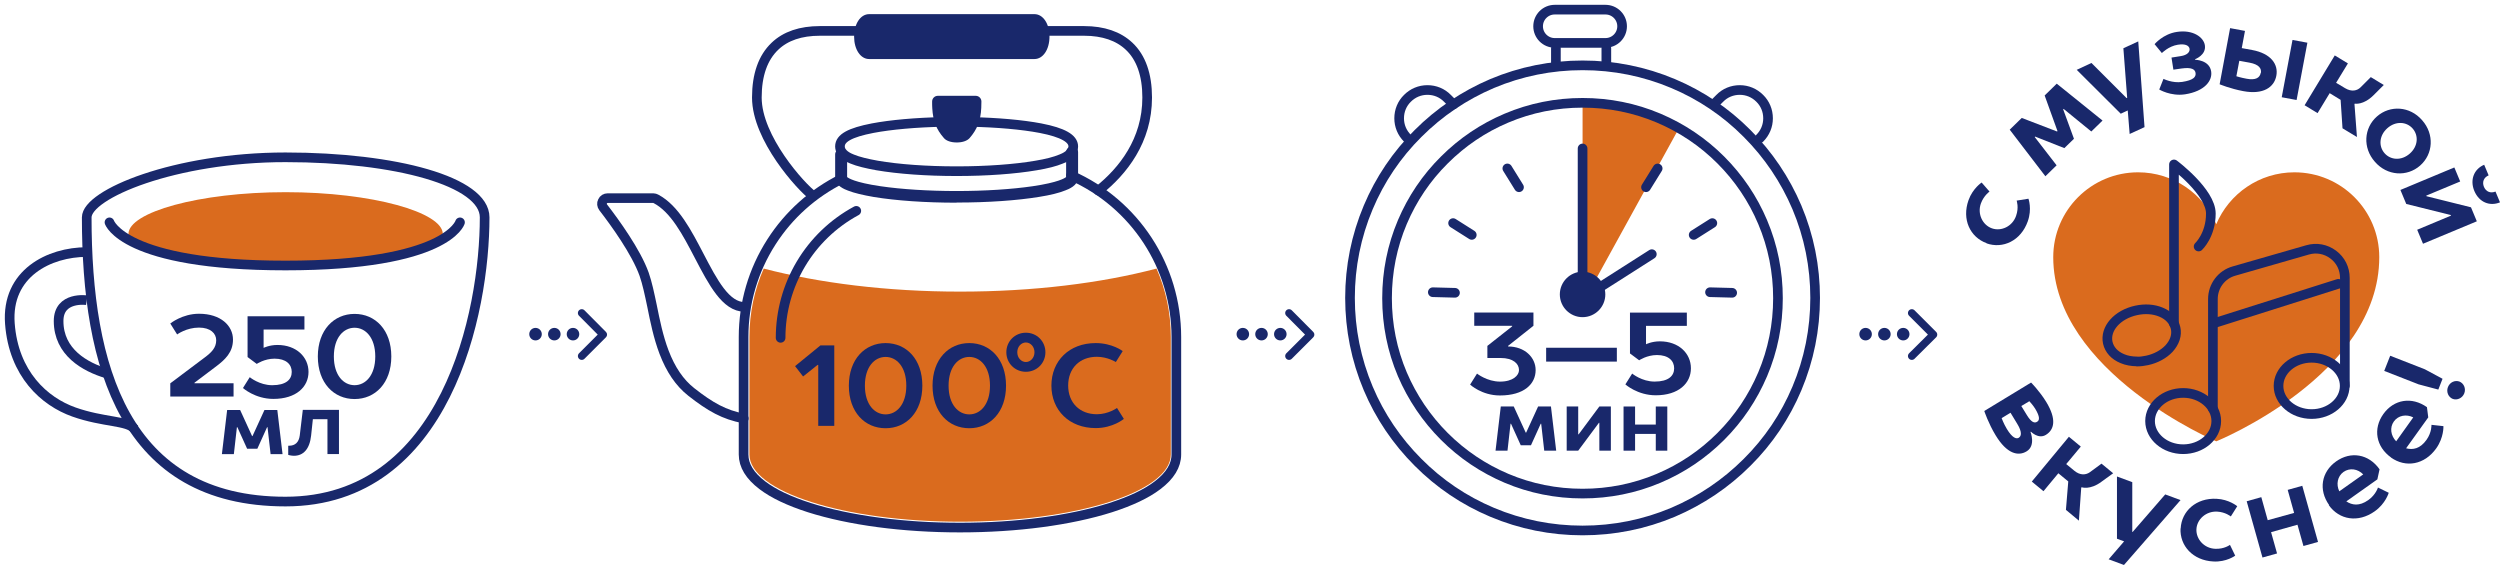 <?xml version="1.0" encoding="UTF-8"?> <svg xmlns="http://www.w3.org/2000/svg" width="259" height="59" viewBox="0 0 259 59" fill="none"><path d="M17.626 39.724L21.206 37.036C21.916 36.507 22.399 36.024 22.399 35.253C22.399 34.543 21.81 33.939 20.617 33.939C19.303 33.939 18.351 34.649 18.351 34.649L17.641 33.516C17.641 33.516 18.88 32.504 20.617 32.504C22.883 32.504 24.137 33.758 24.137 35.178C24.137 36.492 23.351 37.247 22.294 38.033L20.149 39.649V39.709H24.197V41.084H17.641V39.709L17.626 39.724Z" fill="#19286B"></path><path d="M25.164 40.209L25.874 39.076C25.874 39.076 26.871 39.907 28.2 39.907C29.635 39.907 30.224 39.318 30.224 38.532C30.224 37.747 29.635 37.157 28.442 37.157C27.4 37.157 26.599 37.701 26.599 37.701L25.648 36.991V32.762H31.539V34.136H27.309V36.04C27.309 36.04 27.898 35.738 28.744 35.738C30.708 35.738 31.962 36.991 31.962 38.532C31.962 40.073 30.693 41.327 28.321 41.327C26.418 41.327 25.164 40.194 25.164 40.194V40.209Z" fill="#19286B"></path><path d="M32.927 36.93C32.927 34.196 34.588 32.52 36.733 32.52C38.878 32.52 40.54 34.181 40.54 36.93C40.54 39.68 38.878 41.341 36.733 41.341C34.588 41.341 32.927 39.68 32.927 36.93ZM38.878 36.93C38.878 34.967 37.866 33.955 36.733 33.955C35.6 33.955 34.588 34.967 34.588 36.93C34.588 38.894 35.6 39.906 36.733 39.906C37.866 39.906 38.878 38.894 38.878 36.93Z" fill="#19286B"></path><path d="M23.547 42.473H24.877L26.115 45.176H26.16L27.399 42.473H28.729L29.272 47.05H28.034L27.716 44.255H27.671L26.659 46.491H25.602L24.59 44.255H24.544L24.227 47.05H22.988L23.532 42.473H23.547Z" fill="#19286B"></path><path d="M29.86 47.144V46.177H29.951C30.585 46.177 30.963 45.814 31.054 45.12L31.371 42.461H35.117V47.038H33.924V43.428H32.413L32.232 45.12C32.081 46.539 31.416 47.219 30.449 47.219C30.177 47.219 29.86 47.129 29.86 47.129V47.144Z" fill="#19286B"></path><path d="M13.307 24.245C13.307 26.496 20.588 27.508 29.591 27.508C38.579 27.508 45.875 26.496 45.875 24.245C45.875 21.995 38.579 19.91 29.591 19.91C20.603 19.91 13.307 21.995 13.307 24.245Z" fill="#DA6B1E"></path><path d="M8.985 22.52C8.985 20.119 18.124 16.297 29.575 16.297C41.025 16.297 50.209 18.804 50.209 22.52C50.209 32.324 46.266 51.962 29.575 51.962C12.883 51.962 8.985 37.959 8.985 22.52Z" stroke="#19286B" stroke-miterlimit="10"></path><path d="M8.985 26.113C5.103 26.113 0.631 28.319 1.024 33.53C1.417 38.742 4.589 41.597 7.656 42.684C10.722 43.772 13.26 43.56 13.924 44.437" stroke="#19286B" stroke-miterlimit="10"></path><path d="M8.987 31.1C8.987 31.1 6.071 30.677 6.071 33.26C6.071 36.493 8.805 38.018 11.071 38.698" stroke="#19286B" stroke-miterlimit="10"></path><path d="M11.342 23.035C11.342 23.035 12.807 27.506 29.574 27.506C46.342 27.506 47.656 23.035 47.656 23.035" stroke="#19286B" stroke-linecap="round" stroke-linejoin="round"></path><path d="M163.955 10.589V31.435L173.97 13.233C173.97 13.233 169.801 9.728 163.955 10.589Z" fill="#DA6B1E"></path><path d="M145.813 14.324C145.254 13.765 144.952 13.04 144.952 12.255C144.952 11.469 145.254 10.729 145.813 10.185C146.372 9.626 147.097 9.324 147.883 9.324C148.668 9.324 149.408 9.626 149.952 10.185L150.587 10.82" stroke="#19286B" stroke-linecap="round" stroke-linejoin="round"></path><path d="M182.309 14.324C182.867 13.765 183.17 13.04 183.17 12.255C183.17 11.469 182.867 10.729 182.309 10.185C181.75 9.626 181.025 9.324 180.239 9.324C179.454 9.324 178.713 9.626 178.17 10.185L177.535 10.82" stroke="#19286B" stroke-linecap="round" stroke-linejoin="round"></path><path d="M161.191 6.771V5.004" stroke="#19286B" stroke-linecap="round" stroke-linejoin="round"></path><path d="M166.417 6.771V5.004" stroke="#19286B" stroke-linecap="round" stroke-linejoin="round"></path><path d="M163.955 54.957C160.707 54.957 157.55 54.322 154.574 53.069C151.704 51.86 149.121 50.123 146.916 47.902C144.71 45.697 142.958 43.114 141.75 40.244C140.496 37.268 139.861 34.111 139.861 30.863C139.861 27.616 140.496 24.458 141.75 21.483C142.958 18.612 144.695 16.029 146.916 13.824C149.121 11.618 151.704 9.881 154.574 8.658C157.55 7.404 160.707 6.77 163.955 6.77C167.203 6.77 170.36 7.404 173.336 8.658C176.206 9.866 178.789 11.603 180.994 13.824C183.2 16.029 184.937 18.612 186.16 21.483C187.414 24.458 188.049 27.616 188.049 30.863C188.049 34.111 187.414 37.268 186.16 40.244C184.952 43.114 183.215 45.697 180.994 47.902C178.789 50.108 176.206 51.845 173.336 53.069C170.36 54.322 167.203 54.957 163.955 54.957Z" stroke="#19286B" stroke-linecap="round" stroke-linejoin="round"></path><path d="M163.955 51.136C161.221 51.136 158.562 50.607 156.07 49.55C153.653 48.522 151.493 47.072 149.635 45.214C147.777 43.356 146.312 41.181 145.284 38.779C144.227 36.287 143.698 33.628 143.698 30.894C143.698 28.16 144.227 25.501 145.284 23.009C146.312 20.592 147.762 18.432 149.635 16.574C151.493 14.716 153.668 13.251 156.07 12.238C158.562 11.181 161.221 10.652 163.955 10.652C166.689 10.652 169.348 11.181 171.84 12.238C174.257 13.266 176.417 14.716 178.275 16.574C180.133 18.432 181.599 20.607 182.611 23.009C183.668 25.501 184.197 28.16 184.197 30.894C184.197 33.628 183.668 36.287 182.611 38.779C181.583 41.196 180.133 43.356 178.275 45.214C176.417 47.072 174.242 48.538 171.84 49.55C169.348 50.607 166.689 51.136 163.955 51.136Z" stroke="#19286B" stroke-linecap="round" stroke-linejoin="round"></path><path d="M166.327 4.444H161.071C160.119 4.444 159.349 3.674 159.349 2.722C159.349 1.77 160.119 1 161.071 1H166.327C167.279 1 168.05 1.77 168.05 2.722C168.05 3.674 167.279 4.444 166.327 4.444Z" stroke="#19286B" stroke-linecap="round" stroke-linejoin="round"></path><path d="M163.954 32.858C162.655 32.858 161.598 31.8 161.598 30.501C161.598 29.202 162.655 28.145 163.954 28.145C165.253 28.145 166.311 29.202 166.311 30.501C166.311 31.8 165.253 32.858 163.954 32.858Z" fill="#19286B"></path><path d="M163.955 15.379V29.457" stroke="#19286B" stroke-linecap="round" stroke-linejoin="round"></path><path d="M171.129 26.332L165.419 29.973" stroke="#19286B" stroke-linecap="round" stroke-linejoin="round"></path><path d="M177.398 23.113L175.465 24.337" stroke="#19286B" stroke-linecap="round" stroke-linejoin="round"></path><path d="M150.541 23.113L152.475 24.337" stroke="#19286B" stroke-linecap="round" stroke-linejoin="round"></path><path d="M171.735 17.449L170.526 19.398" stroke="#19286B" stroke-linecap="round" stroke-linejoin="round"></path><path d="M156.16 17.449L157.369 19.398" stroke="#19286B" stroke-linecap="round" stroke-linejoin="round"></path><path d="M179.454 30.334L177.158 30.273" stroke="#19286B" stroke-linecap="round" stroke-linejoin="round"></path><path d="M150.736 30.334L148.44 30.273" stroke="#19286B" stroke-linecap="round" stroke-linejoin="round"></path><path d="M152.309 39.837L153.019 38.704C153.019 38.704 154.061 39.535 155.406 39.535C156.75 39.535 157.369 38.886 157.369 38.342C157.369 37.692 156.78 37.088 155.466 37.088H154.092V35.834L156.66 33.81V33.75H152.732V32.375H158.865V33.75L156.237 35.834V35.895C157.959 35.895 159.092 37.028 159.092 38.342C159.092 39.777 157.898 40.97 155.391 40.97C153.502 40.97 152.294 39.837 152.294 39.837H152.309Z" fill="#19286B"></path><path d="M160.18 36.027H167.506V37.462H160.18V36.027Z" fill="#19286B"></path><path d="M168.382 39.834L169.092 38.701C169.092 38.701 170.089 39.532 171.418 39.532C172.853 39.532 173.442 38.943 173.442 38.157C173.442 37.372 172.853 36.782 171.66 36.782C170.618 36.782 169.817 37.326 169.817 37.326L168.865 36.616V32.387H174.757V33.761H170.527V35.665C170.527 35.665 171.116 35.363 171.962 35.363C173.926 35.363 175.179 36.616 175.179 38.157C175.179 39.698 173.911 40.952 171.539 40.952C169.636 40.952 168.382 39.819 168.382 39.819V39.834Z" fill="#19286B"></path><path d="M155.496 42.113H156.826L158.064 44.817H158.11L159.348 42.113H160.678L161.221 46.69H159.983L159.666 43.896H159.62L158.608 46.132H157.551L156.539 43.896H156.493L156.176 46.69H154.938L155.481 42.113H155.496Z" fill="#19286B"></path><path d="M162.309 42.113H163.502V44.998H163.547L165.692 42.113H166.886V46.69H165.692V43.805H165.647L163.502 46.69H162.309V42.113Z" fill="#19286B"></path><path d="M168.2 42.113H169.394V43.986H171.539V42.113H172.732V46.69H171.539V44.953H169.394V46.69H168.2V42.113Z" fill="#19286B"></path><path d="M237.701 17.852C234.06 17.852 230.933 20.072 229.604 23.229C228.275 20.072 225.148 17.852 221.507 17.852C216.658 17.852 212.716 21.779 212.716 26.643C212.716 38.546 229.604 45.722 229.604 45.722C229.604 45.722 246.492 38.879 246.492 26.643C246.492 21.794 242.565 17.852 237.701 17.852Z" fill="#DA6B1E"></path><path d="M239.484 42.897C237.595 42.897 236.055 41.583 236.055 39.982C236.055 38.381 237.595 37.066 239.484 37.066C241.372 37.066 242.913 38.381 242.913 39.982C242.913 41.583 241.372 42.897 239.484 42.897Z" stroke="#19286B" stroke-linecap="round" stroke-linejoin="round"></path><path d="M226.176 46.538C224.288 46.538 222.747 45.224 222.747 43.622C222.747 42.021 224.288 40.707 226.176 40.707C228.064 40.707 229.605 42.021 229.605 43.622C229.605 45.224 228.064 46.538 226.176 46.538Z" stroke="#19286B" stroke-linecap="round" stroke-linejoin="round"></path><path d="M229.257 42.34V30.98C229.257 29.636 230.148 28.442 231.447 28.08L239.06 25.89C239.982 25.618 240.949 25.799 241.719 26.373C242.489 26.947 242.928 27.823 242.928 28.79V39.968" stroke="#19286B" stroke-linecap="round" stroke-linejoin="round"></path><path d="M229.604 33.409L242.248 29.406" stroke="#19286B" stroke-linecap="round" stroke-linejoin="round"></path><path d="M221.402 37.443C220.858 37.443 220.33 37.352 219.877 37.156C219.061 36.823 218.532 36.234 218.366 35.509C218.049 34.059 219.348 32.579 221.312 32.156C222.218 31.959 223.124 32.02 223.88 32.337C224.695 32.669 225.224 33.258 225.39 33.983C225.556 34.709 225.3 35.464 224.71 36.113C224.152 36.702 223.351 37.141 222.445 37.337C222.097 37.412 221.75 37.458 221.402 37.458V37.443Z" stroke="#19286B" stroke-linecap="round" stroke-linejoin="round"></path><path d="M227.776 25.54C227.776 25.54 229.044 24.361 229.044 22.126C229.044 19.89 225.223 17.035 225.223 17.035V33.531" stroke="#19286B" stroke-linecap="round" stroke-linejoin="round"></path><path d="M205.812 25.194C204.105 24.575 203.229 22.732 203.939 20.738C204.377 19.514 205.298 18.91 205.298 18.91L206.114 19.847C206.114 19.847 205.525 20.255 205.223 21.07C204.83 22.158 205.389 23.306 206.356 23.653C207.323 24.001 208.486 23.457 208.863 22.369C209.181 21.493 208.924 20.783 208.924 20.783L210.147 20.587C210.147 20.587 210.54 21.644 210.072 22.943C209.362 24.937 207.504 25.813 205.797 25.209L205.812 25.194Z" fill="#19286B"></path><path d="M208.2 13.441L209.454 12.218L213.11 13.623L213.155 13.577L211.826 9.892L213.079 8.668L217.823 12.49L216.659 13.623L213.789 11.281L213.744 11.327L214.862 14.378L213.865 15.345L210.844 14.151L210.798 14.197L213.064 17.127L211.901 18.26L208.2 13.426V13.441Z" fill="#19286B"></path><path d="M220.42 11.449L219.71 11.781L215.148 7.235L216.674 6.525L220.315 10.165L220.375 10.135L219.982 4.999L221.523 4.289L222.173 13.171L220.632 13.881L220.435 11.449H220.42Z" fill="#19286B"></path><path d="M223.698 9.273L224.136 8.17C224.136 8.17 225.058 8.638 226.07 8.487C227.263 8.306 227.52 7.959 227.46 7.551C227.399 7.188 227.067 6.946 225.994 7.097L225.163 7.218L224.967 5.965L225.919 5.814C226.629 5.708 226.885 5.36 226.84 5.058C226.795 4.756 226.447 4.499 225.617 4.635C224.665 4.786 223.97 5.496 223.97 5.496L223.215 4.575C223.215 4.575 224.091 3.517 225.526 3.306C227.203 3.049 228.305 3.865 228.426 4.696C228.577 5.708 227.414 6.131 227.414 6.131V6.191C227.414 6.191 228.895 6.206 229.076 7.4C229.227 8.351 228.411 9.454 226.372 9.771C224.876 9.998 223.668 9.258 223.668 9.258L223.698 9.273Z" fill="#19286B"></path><path d="M229.951 8.745L231.039 2.914L232.58 3.201L232.247 4.984L233.32 5.18C235.284 5.542 236.054 6.675 235.827 7.854C235.601 9.047 234.468 9.832 232.398 9.44C231.084 9.198 229.951 8.73 229.951 8.73V8.745ZM234.226 7.567C234.317 7.098 234.03 6.675 233.063 6.494L231.991 6.298L231.688 7.899C231.688 7.899 232.157 8.05 232.746 8.156C233.697 8.337 234.12 8.05 234.211 7.552L234.226 7.567ZM237.504 4.138L239.045 4.425L237.927 10.361L236.386 10.074L237.504 4.138Z" fill="#19286B"></path><path d="M241.899 5.753L243.243 6.569L242.02 8.578L242.956 9.137C243.636 9.545 244.21 9.394 244.557 9.046L245.615 7.989L246.959 8.805L245.902 9.862C244.844 10.919 243.953 10.738 243.953 10.738L243.923 10.784L244.18 14.197L242.684 13.291L242.488 10.345L241.355 9.651L240.101 11.72L238.757 10.904L241.884 5.738L241.899 5.753Z" fill="#19286B"></path><path d="M246.252 12.064C247.611 10.87 249.666 10.991 250.934 12.457C252.218 13.907 252.082 15.961 250.723 17.154C249.363 18.348 247.309 18.227 246.04 16.762C244.756 15.312 244.892 13.257 246.252 12.064ZM249.651 15.916C250.512 15.161 250.587 14.043 249.953 13.318C249.318 12.592 248.2 12.517 247.339 13.272C246.478 14.027 246.403 15.145 247.037 15.87C247.672 16.596 248.789 16.671 249.651 15.916Z" fill="#19286B"></path><path d="M254.272 17.353L254.876 18.803L251.356 20.268L251.387 20.329L255.994 21.477L256.598 22.927L251.024 25.253L250.42 23.803L253.924 22.338L253.894 22.277L249.287 21.129L248.683 19.679L254.257 17.353H254.272ZM257.353 17.051L257.822 18.169C257.323 18.38 257.127 18.848 257.338 19.362C257.55 19.86 258.018 20.057 258.532 19.845L259 20.963C257.942 21.401 256.84 20.963 256.341 19.785C255.858 18.622 256.311 17.504 257.368 17.066L257.353 17.051Z" fill="#19286B"></path><path d="M205.571 42.578L210.42 39.633C210.42 39.633 211.296 40.509 211.991 41.642C213.094 43.455 212.822 44.527 211.946 45.056C211.175 45.524 210.405 44.723 210.405 44.723L210.36 44.754C210.36 44.754 210.934 46.174 209.952 46.763C209.076 47.291 207.913 47.02 206.749 45.101C205.994 43.862 205.571 42.578 205.571 42.578ZM209.151 45.343C209.408 45.192 209.514 44.769 208.985 43.908L208.29 42.76L207.369 43.319C207.369 43.319 207.58 43.893 207.898 44.421C208.487 45.403 208.91 45.509 209.166 45.343H209.151ZM209.982 43.001C210.45 43.772 210.783 43.862 211.04 43.696C211.296 43.545 211.372 43.213 210.843 42.337C210.586 41.929 210.239 41.566 210.239 41.566L209.408 42.065L209.982 43.001Z" fill="#19286B"></path><path d="M214.362 45.269L215.571 46.266L214.06 48.078L214.906 48.773C215.51 49.272 216.099 49.211 216.507 48.924L217.716 48.033L218.924 49.03L217.716 49.906C216.522 50.797 215.661 50.48 215.661 50.48L215.616 50.525L215.374 53.939L214.03 52.821L214.272 49.876L213.244 49.03L211.704 50.888L210.495 49.891L214.347 45.238L214.362 45.269Z" fill="#19286B"></path><path d="M220.058 56.085L219.318 55.813V49.363L220.904 49.952V55.103L220.934 55.119L224.318 51.221L225.904 51.81L220.043 58.532L218.457 57.943L220.058 56.085Z" fill="#19286B"></path><path d="M225.918 54.755C226.008 52.943 227.534 51.568 229.634 51.674C230.933 51.734 231.779 52.444 231.779 52.444L231.114 53.502C231.114 53.502 230.555 53.048 229.694 53.003C228.546 52.943 227.595 53.804 227.549 54.831C227.504 55.858 228.35 56.81 229.498 56.855C230.434 56.9 231.024 56.447 231.024 56.447L231.567 57.565C231.567 57.565 230.661 58.245 229.301 58.169C227.187 58.063 225.812 56.538 225.903 54.74L225.918 54.755Z" fill="#19286B"></path><path d="M232.761 51.929L234.271 51.506L234.936 53.893L237.67 53.138L237.005 50.751L238.516 50.328L240.147 56.144L238.637 56.567L238.018 54.361L235.283 55.132L235.903 57.337L234.392 57.76L232.761 51.944V51.929Z" fill="#19286B"></path><path d="M241.295 52.32C240.177 50.749 240.494 48.891 242.02 47.804C243.546 46.716 245.404 47.033 246.522 48.619L246.295 49.662L243.077 51.943C243.667 52.335 244.422 52.471 245.358 51.807C246.144 51.248 246.356 50.508 246.356 50.508L247.473 51.051C247.473 51.051 247.156 52.169 246.023 52.97C244.301 54.193 242.352 53.861 241.265 52.335L241.295 52.32ZM244.83 49.148C244.271 48.574 243.44 48.438 242.79 48.891C242.156 49.344 242.005 50.19 242.352 50.9L244.83 49.148Z" fill="#19286B"></path><path d="M247.716 47.396C246.145 46.278 245.827 44.42 246.915 42.894C248.003 41.368 249.861 41.066 251.432 42.184L251.567 43.242L249.271 46.444C249.966 46.625 250.722 46.504 251.386 45.568C251.945 44.782 251.9 44.012 251.9 44.012L253.139 44.148C253.139 44.148 253.199 45.311 252.398 46.444C251.175 48.166 249.226 48.483 247.7 47.396H247.716ZM250.012 43.242C249.302 42.879 248.456 43.03 248.003 43.665C247.549 44.299 247.685 45.145 248.244 45.719L250.012 43.242Z" fill="#19286B"></path><path d="M250.6 39.831L247.005 38.426L247.624 36.855L251.219 38.26L253.047 39.242L252.609 40.36L250.615 39.831H250.6ZM254.105 41.327C253.651 41.145 253.41 40.602 253.606 40.103C253.802 39.59 254.346 39.363 254.799 39.529C255.253 39.711 255.494 40.254 255.298 40.753C255.102 41.251 254.558 41.493 254.105 41.327Z" fill="#19286B"></path><path d="M77.641 34.909C77.641 32.386 78.169 29.984 79.121 27.824C84.861 29.32 91.885 30.211 99.468 30.211C107.051 30.211 114.076 29.335 119.816 27.824C120.767 29.999 121.296 32.386 121.296 34.909V40.679V47.084C121.296 50.936 111.523 54.048 99.468 54.048C87.414 54.048 77.641 50.921 77.641 47.084V40.679V34.909Z" fill="#DA6B1E"></path><path d="M77.141 31.796C75.192 31.796 73.863 29.243 72.443 26.524C71.189 24.123 69.905 21.63 67.957 20.603C67.866 20.558 67.775 20.527 67.685 20.527H62.956C62.73 20.527 62.519 20.648 62.428 20.86C62.322 21.056 62.352 21.298 62.488 21.479C63.712 23.065 65.902 26.086 66.733 28.413C67.05 29.319 67.292 30.467 67.549 31.691C67.851 33.201 68.198 34.908 68.787 36.464C69.482 38.292 70.404 39.651 71.612 40.603C73.591 42.159 75.041 42.974 77.05 43.352" stroke="#19286B" stroke-linecap="round" stroke-linejoin="round"></path><path d="M87.216 18.523C84.241 20.003 81.718 22.254 79.92 25.064C78.032 28.01 77.035 31.408 77.035 34.913V40.683V47.088C77.035 48.221 77.685 49.294 78.984 50.276C80.132 51.152 81.763 51.922 83.833 52.587C88.017 53.916 93.561 54.656 99.452 54.656C105.343 54.656 110.887 53.916 115.071 52.587C117.141 51.922 118.772 51.152 119.92 50.276C121.219 49.294 121.869 48.221 121.869 47.088V34.913C121.869 27.662 117.594 21.106 110.963 18.176" stroke="#19286B" stroke-linecap="round" stroke-linejoin="round"></path><path d="M80.871 35.001C80.871 29.502 83.877 24.457 88.711 21.844" stroke="#19286B" stroke-linecap="round" stroke-linejoin="round"></path><path d="M99.106 20.984C102.338 20.984 105.374 20.772 107.67 20.395C108.819 20.213 109.725 19.987 110.359 19.73C110.692 19.609 111.689 19.216 111.689 18.416V15.757C111.689 15.425 111.417 15.168 111.069 15.168C110.722 15.168 110.45 15.44 110.45 15.757V18.34C110.329 18.446 109.664 18.899 106.991 19.292C104.831 19.609 102.021 19.79 99.106 19.79C96.19 19.79 93.38 19.609 91.22 19.292C88.531 18.899 87.882 18.446 87.761 18.34V15.999C87.761 15.666 87.489 15.41 87.142 15.41C86.794 15.41 86.522 15.681 86.522 15.999V18.431C86.522 19.231 87.519 19.624 87.852 19.745C88.501 20.002 89.408 20.213 90.54 20.41C92.837 20.787 95.873 20.999 99.106 20.999V20.984Z" fill="#19286B"></path><path d="M97.7 12.629C94.891 12.689 92.308 12.916 90.404 13.278C88.063 13.732 87.02 14.306 87.02 15.167C87.02 15.967 87.972 16.36 88.289 16.481C88.909 16.738 89.785 16.949 90.873 17.145C93.078 17.523 95.993 17.735 99.105 17.735C102.217 17.735 105.132 17.523 107.338 17.145C108.44 16.964 109.302 16.738 109.921 16.481C110.238 16.36 111.19 15.967 111.19 15.167C111.19 14.366 110.147 13.732 107.791 13.278C105.888 12.916 103.305 12.689 100.495 12.629" stroke="#19286B" stroke-linecap="round" stroke-linejoin="round"></path><path d="M101.07 9.926H97.157C96.825 9.926 96.568 10.198 96.568 10.515C96.568 10.772 96.568 11.014 96.584 11.225C96.659 12.524 97.006 13.415 97.792 14.306C98.034 14.594 98.532 14.76 99.121 14.76C99.71 14.76 100.194 14.594 100.451 14.306C101.236 13.4 101.599 12.494 101.659 11.165C101.659 10.968 101.674 10.757 101.674 10.515C101.674 10.183 101.402 9.926 101.085 9.926H101.07Z" fill="#19286B"></path><path d="M88.485 3.791C88.485 2.462 89.15 1.465 90.041 1.465H107.171C108.062 1.465 108.727 2.462 108.727 3.791C108.727 5.12 108.062 6.117 107.171 6.117H90.041C89.15 6.117 88.485 5.12 88.485 3.791Z" fill="#19286B"></path><path d="M113.803 19.744C116.325 17.735 118.848 14.578 118.848 10.106C118.848 7.75 118.214 5.952 116.975 4.789C115.872 3.747 114.301 3.203 112.322 3.203H108.123" stroke="#19286B" stroke-linecap="round" stroke-linejoin="round"></path><path d="M89.135 3.203H84.936C82.957 3.203 81.386 3.732 80.283 4.789C79.045 5.967 78.41 7.75 78.41 10.106C78.41 14.321 82.987 19.366 84.241 20.288" stroke="#19286B" stroke-linecap="round" stroke-linejoin="round"></path><path d="M84.755 37.809H84.694L83.199 39.003L82.368 37.93L84.996 35.785H86.431V44.123H84.77V37.809H84.755Z" fill="#19286B"></path><path d="M87.941 39.954C87.941 37.22 89.603 35.543 91.748 35.543C93.893 35.543 95.555 37.205 95.555 39.954C95.555 42.703 93.893 44.365 91.748 44.365C89.603 44.365 87.941 42.703 87.941 39.954ZM93.893 39.954C93.893 37.99 92.881 36.978 91.748 36.978C90.615 36.978 89.603 37.99 89.603 39.954C89.603 41.918 90.615 42.93 91.748 42.93C92.881 42.93 93.893 41.918 93.893 39.954Z" fill="#19286B"></path><path d="M96.611 39.954C96.611 37.22 98.273 35.543 100.418 35.543C102.563 35.543 104.225 37.205 104.225 39.954C104.225 42.703 102.563 44.365 100.418 44.365C98.273 44.365 96.611 42.703 96.611 39.954ZM102.563 39.954C102.563 37.99 101.551 36.978 100.418 36.978C99.285 36.978 98.273 37.99 98.273 39.954C98.273 41.918 99.285 42.93 100.418 42.93C101.551 42.93 102.563 41.918 102.563 39.954Z" fill="#19286B"></path><path d="M104.257 36.493C104.257 35.36 105.148 34.469 106.281 34.469C107.414 34.469 108.305 35.36 108.305 36.493C108.305 37.626 107.414 38.517 106.281 38.517C105.148 38.517 104.257 37.626 104.257 36.493ZM107.172 36.493C107.172 35.904 106.749 35.481 106.281 35.481C105.813 35.481 105.39 35.904 105.39 36.493C105.39 37.082 105.813 37.505 106.281 37.505C106.749 37.505 107.172 37.082 107.172 36.493Z" fill="#19286B"></path><path d="M108.925 39.954C108.925 37.386 110.768 35.543 113.517 35.543C115.239 35.543 116.312 36.374 116.312 36.374L115.602 37.507C115.602 37.507 114.741 36.963 113.638 36.963C111.855 36.963 110.662 38.156 110.662 39.939C110.662 41.721 111.855 42.915 113.638 42.915C114.831 42.915 115.722 42.265 115.722 42.265L116.432 43.398C116.432 43.398 115.299 44.35 113.517 44.35C110.783 44.35 108.925 42.507 108.925 39.939V39.954Z" fill="#19286B"></path><path d="M55.481 35.268C55.839 35.268 56.13 34.977 56.13 34.618C56.13 34.26 55.839 33.969 55.481 33.969C55.122 33.969 54.831 34.26 54.831 34.618C54.831 34.977 55.122 35.268 55.481 35.268Z" fill="#19286B"></path><path d="M57.429 35.268C57.788 35.268 58.078 34.977 58.078 34.618C58.078 34.26 57.788 33.969 57.429 33.969C57.07 33.969 56.779 34.26 56.779 34.618C56.779 34.977 57.07 35.268 57.429 35.268Z" fill="#19286B"></path><path d="M59.362 35.268C59.721 35.268 60.012 34.977 60.012 34.618C60.012 34.26 59.721 33.969 59.362 33.969C59.004 33.969 58.713 34.26 58.713 34.618C58.713 34.977 59.004 35.268 59.362 35.268Z" fill="#19286B"></path><path d="M60.269 32.43L62.489 34.665L60.269 36.886" stroke="#19286B" stroke-width="0.8" stroke-linecap="round" stroke-linejoin="round"></path><path d="M128.758 35.268C129.117 35.268 129.407 34.977 129.407 34.618C129.407 34.26 129.117 33.969 128.758 33.969C128.399 33.969 128.108 34.26 128.108 34.618C128.108 34.977 128.399 35.268 128.758 35.268Z" fill="#19286B"></path><path d="M130.693 35.268C131.051 35.268 131.342 34.977 131.342 34.618C131.342 34.26 131.051 33.969 130.693 33.969C130.334 33.969 130.043 34.26 130.043 34.618C130.043 34.977 130.334 35.268 130.693 35.268Z" fill="#19286B"></path><path d="M132.641 35.268C132.999 35.268 133.29 34.977 133.29 34.618C133.29 34.26 132.999 33.969 132.641 33.969C132.282 33.969 131.991 34.26 131.991 34.618C131.991 34.977 132.282 35.268 132.641 35.268Z" fill="#19286B"></path><path d="M133.546 32.43L135.766 34.665L133.546 36.886" stroke="#19286B" stroke-width="0.8" stroke-linecap="round" stroke-linejoin="round"></path><path d="M193.276 35.268C193.634 35.268 193.925 34.977 193.925 34.618C193.925 34.26 193.634 33.969 193.276 33.969C192.917 33.969 192.626 34.26 192.626 34.618C192.626 34.977 192.917 35.268 193.276 35.268Z" fill="#19286B"></path><path d="M195.223 35.268C195.582 35.268 195.872 34.977 195.872 34.618C195.872 34.26 195.582 33.969 195.223 33.969C194.864 33.969 194.573 34.26 194.573 34.618C194.573 34.977 194.864 35.268 195.223 35.268Z" fill="#19286B"></path><path d="M197.172 35.268C197.531 35.268 197.822 34.977 197.822 34.618C197.822 34.26 197.531 33.969 197.172 33.969C196.813 33.969 196.522 34.26 196.522 34.618C196.522 34.977 196.813 35.268 197.172 35.268Z" fill="#19286B"></path><path d="M198.063 32.43L200.299 34.665L198.063 36.886" stroke="#19286B" stroke-width="0.8" stroke-linecap="round" stroke-linejoin="round"></path></svg> 